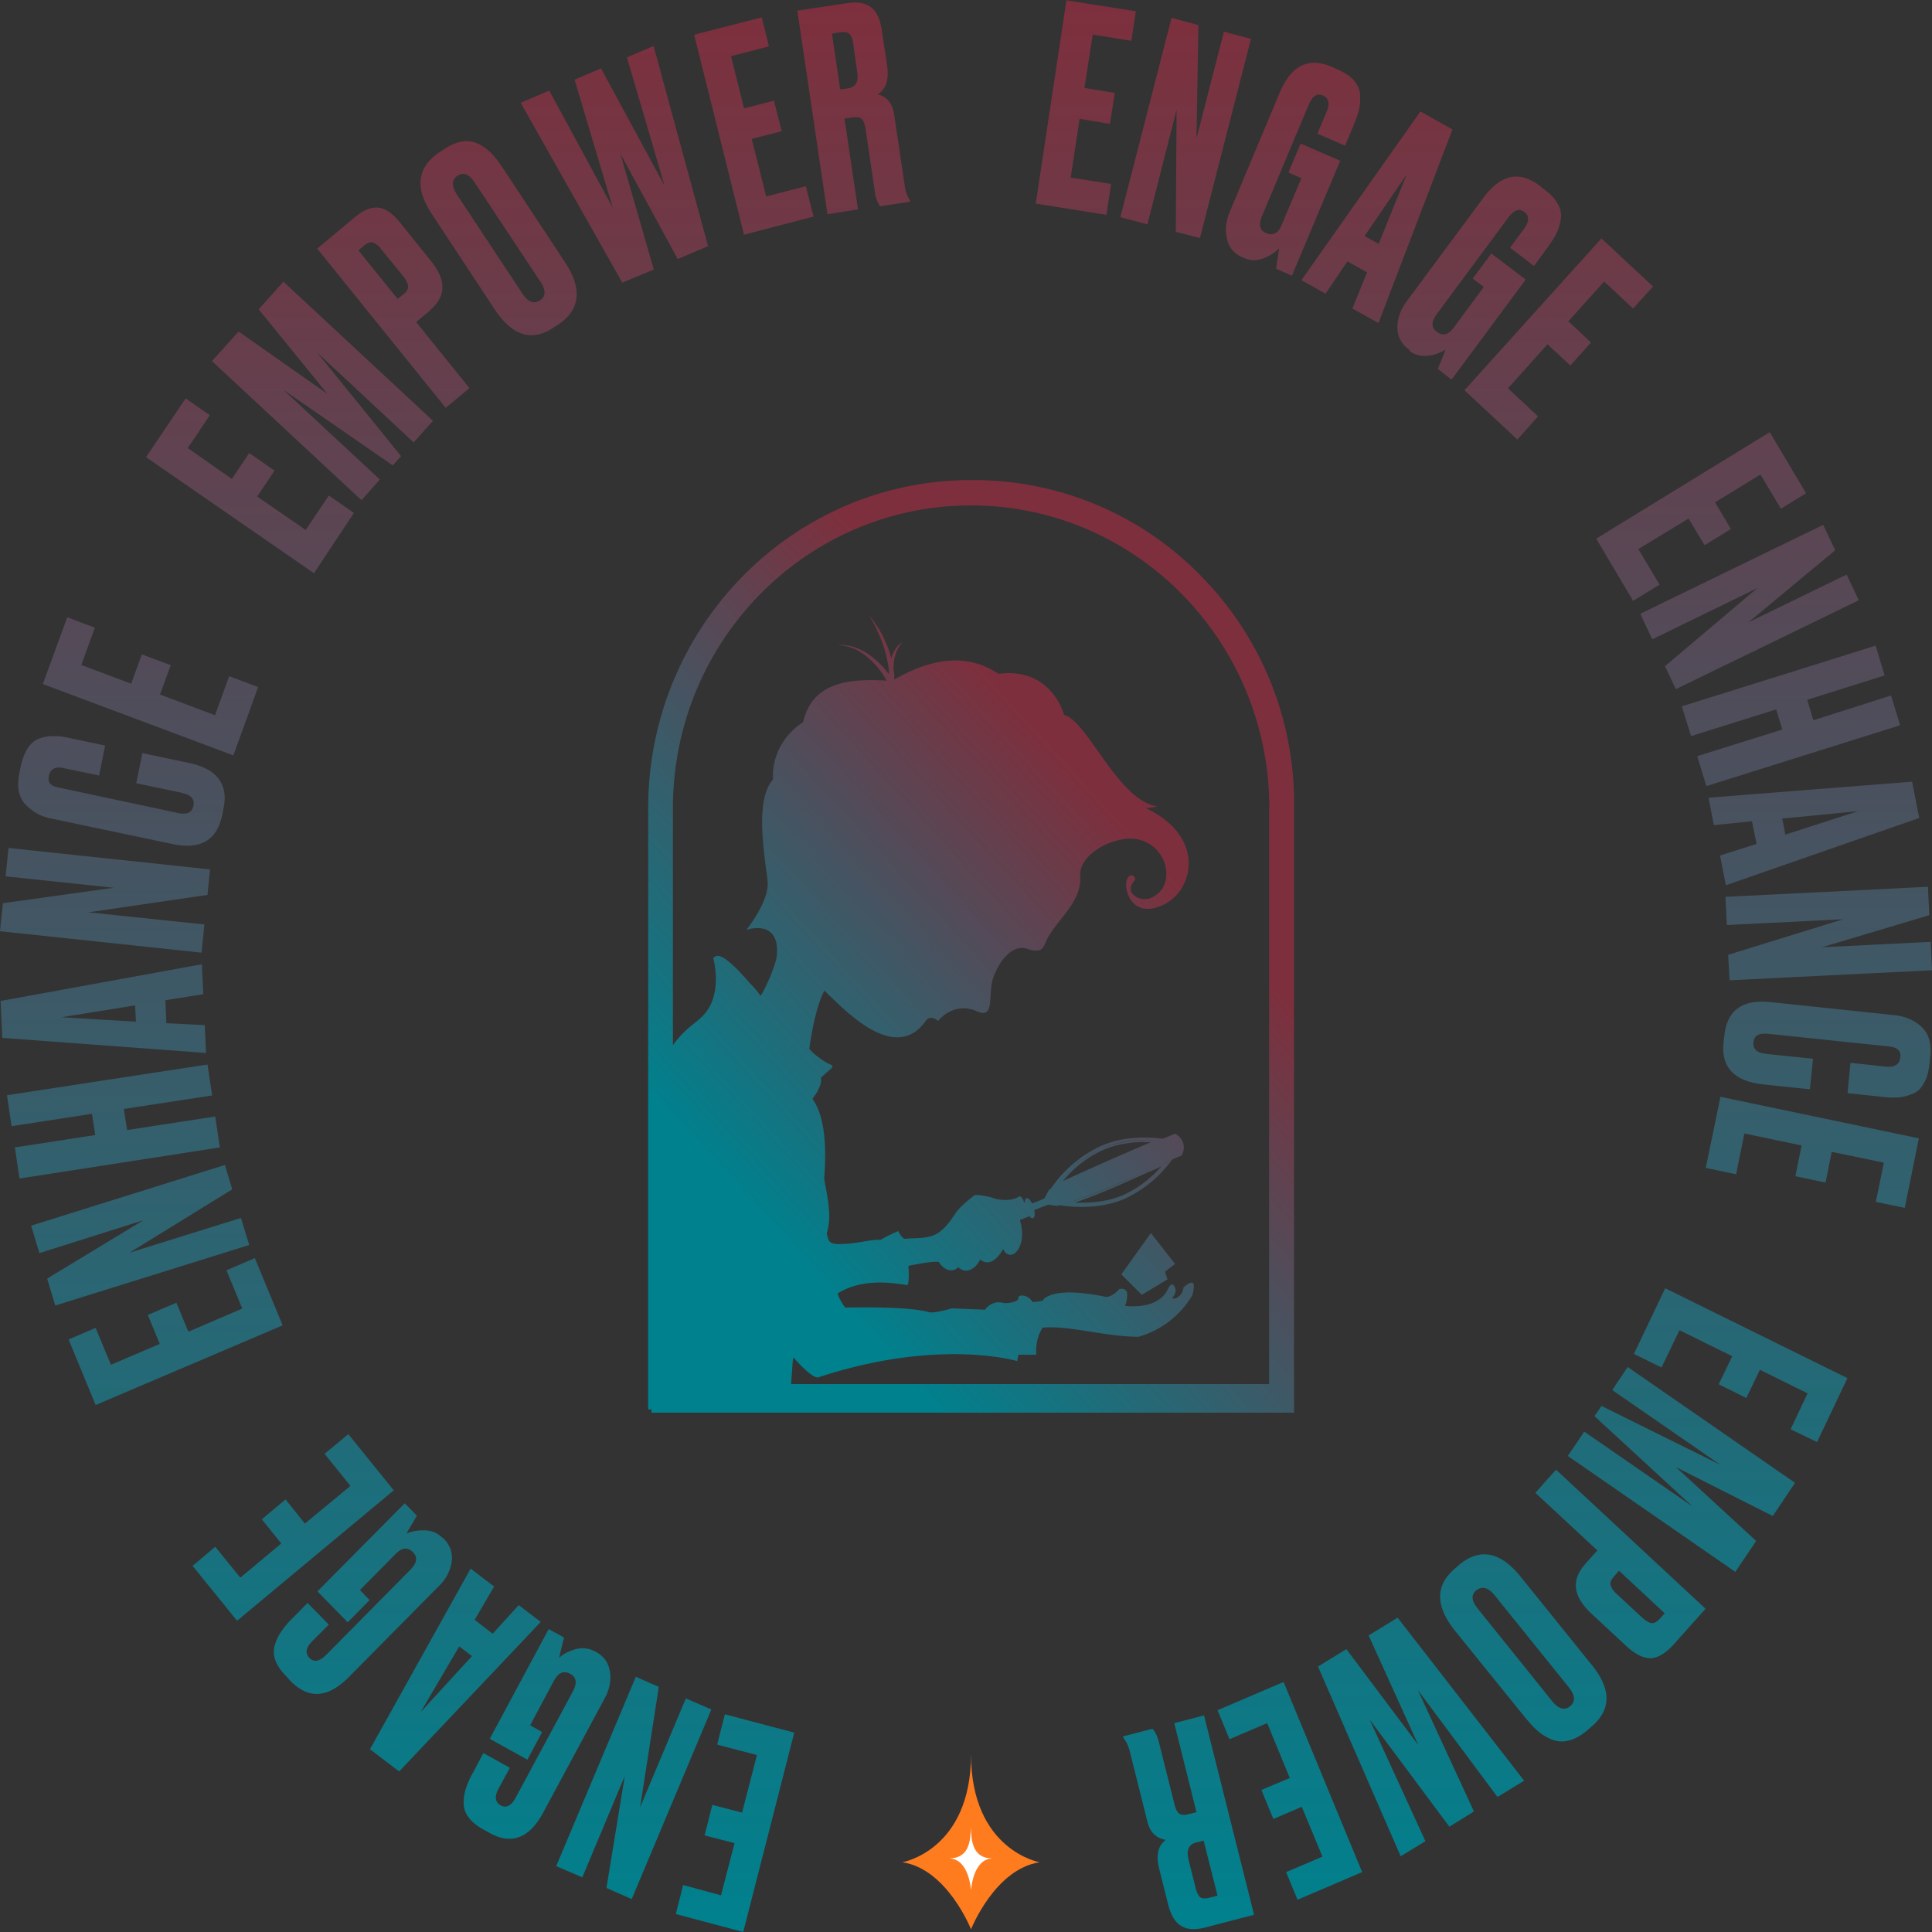 <svg xmlns="http://www.w3.org/2000/svg" width="100" height="100" fill="none"><rect width="100%" height="100%" fill="#333333" stroke="none"/><path fill="url(#a)" fill-rule="evenodd" d="M65.69 41.83v29.81H40.95v-.08l.05-.64c.03-.44.04-.7.1-.63.33.4 1.02 1.08 1.26 1 6.25-2.06 10.29-.84 10.29-.84l.06-.33h.93c-.07-.87.33-1.4.33-1.4.7-.07 1.54.06 2.43.2.82.13 1.69.27 2.53.27a4.73 4.73 0 0 0 2.78-2.14c.34-1.2-.46-.4-.46-.4 0 .34-.4.67-.6.53.14-.06.2-.33.2-.4 0-.06-.13-.6-.4-.06-.5 1.08-2.08.89-2.23.87.02-.01.07-.08.12-.47.07-.53-.4-.4-.4-.4s-.4.46-.73.4c-2.9-.6-3.24.2-3.24.2s-.26.07-.53.07c-.2-.34-.6-.4-.73-.27.07.27-.46.33-.72.33-.67-.2-1 .34-1 .34l-1.72-.07s-.92.27-1.19.2c-1.06-.33-4.33-.24-4.33-.24s-.27-.33-.4-.73c1.25-.78 2.74-.56 3.42-.46l.19.03c.13-.14.06-1 .06-1s1.25-.27 1.58-.2c.13.26.6.66 1 .27.4.4.93.06 1.13-.4.66.53 1.19-.54 1.19-.54.4.8 1.3-.12.87-1.5l.49-.2c.06.08.13.12.18.1.1-.02.12-.2.07-.42l.74-.28c.11.03.46.07.46.07l.03-.01.1-.03c.3.05.7.09 1.14.09.67 0 1.45-.1 2.19-.41a6.3 6.3 0 0 0 2.48-2.04c.15-.07.31-.14.48-.2a.79.79 0 0 0-.33-1.14l-.63.26c-.8-.1-2.01-.13-3.15.35a6.4 6.4 0 0 0-2.64 2.22l-.06.04c-.04.02-.13.19-.2.33l-.07.13c-.09.07-.45.2-.65.28-.1-.18-.2-.3-.3-.27-.05.02-.08.1-.08.21l-.02.01-.02.01a.43.43 0 0 0-.22-.34c-.46.34-1.26.14-1.26.14-.52-.2-1.06-.2-1.06-.2s-.72.53-.99.93c-.83 1.26-1.2 1.28-2.36 1.32l-.28.02c-.14 0-.34-.4-.34-.4s-.6.26-.92.46c-.21-.03-.56.03-.92.09-.32.05-.66.11-.94.11-.76.06-.8-.11-.87-.36l-.05-.17c.25-.82.1-1.58-.1-2.66l-.03-.2c.12-1.5.04-2.89-.4-3.76a2.07 2.07 0 0 0-.21-.35l.21-.3a2.3 2.3 0 0 0 .18-.38.76.76 0 0 0 .05-.42l.31-.28.23-.2c.04-.05.06-.08.06-.11s-.02-.05-.06-.07c-.3-.12-.64-.36-1-.67v-.01l-.14-.15c.05-.42.32-2.18.78-3.01.1.08.2.2.34.32 1.08 1.05 3.43 3.32 4.9 1.25.28-.37.64 0 .64 0s.83-1.1 2.12-.46c.54.18.57-.27.6-.85.02-.3.04-.62.13-.9.28-.84 1.01-1.86 1.84-1.5.64.17.72-.02.86-.31l.06-.14c.16-.36.44-.7.72-1.07.53-.66 1.09-1.37 1.03-2.27-.07-.93 1.16-1.79 2.36-1.93 1.02-.13 1.97.59 2.09 1.62.08.77-.34 1.2-.6 1.33-.55.46-1.74-.1-1-.83 0-.28-.37-.37-.46.09-.1.55.36 1.94 1.92 1.2 1.57-.74 2.21-3.52-.91-5 0 0 .69-.07.55-.1-1.16-.2-2.16-1.62-3.03-2.85-.66-.93-1.24-1.75-1.75-1.87 0 0-.64-2.5-3.4-2.13-.82-.55-2.53-1.37-5.4.3l.01-.24-.03-.24-.01-.08v-.04c0-.1 0-.2.02-.31a1.97 1.97 0 0 1 .45-1.06 1.57 1.57 0 0 0-.59.86c-.05-.2-.1-.38-.18-.57l-.05-.12-.14-.33-.01-.02-.1-.2-.12-.21-.06-.1-.07-.1-.14-.21-.24-.32-.05-.07.12.21.04.08.08.13.08.16c.04.09.1.18.13.28l.1.21.09.23c.05.1.08.22.12.33l.04.12a6.4 6.4 0 0 1 .24 1.14v.19a4.6 4.6 0 0 0-.95-.96 3.04 3.04 0 0 0-.83-.44c-.3-.1-.6-.14-.91-.1.3-.01.6.06.89.18.27.12.53.29.75.49a4.14 4.14 0 0 1 .93 1.16c-2.17-.14-3.88.2-4.32 2.15 0 0-1.65.93-1.56 2.97-.85.93-.53 3.29-.36 4.63.04.26.07.48.08.65.1 1.02-1.1 2.5-1.1 2.5s1.84-.65 1.56 1.48a8.53 8.53 0 0 1-.81 1.93l-.11-.12v-.01h-.01v-.01a3.5 3.5 0 0 0-.43-.49v-.01h-.01c-.9-1.04-1.64-1.73-1.9-1.29 0 0 .54 1.87-.55 2.98-.13.13-.28.25-.44.38-.34.27-.72.6-1.1 1.13V41.83c0-8.65 6.91-15.67 15.43-15.67S65.7 33.18 65.7 41.83Zm-32.14 0c0-9.37 7.48-16.98 16.71-16.98h.09a16.4 16.4 0 0 1 11.76 4.91 16.72 16.72 0 0 1 4.87 11.86v31.5H33.72v-.17h-.17V41.83ZM55.17 62.3c1.39-.43 2.67-1 4.03-1.62l1.2-.53.01-.01-1.2.54c-1.38.6-2.66 1.18-4.05 1.62h.01Zm-.47-.92c.48-.64 1.29-1.5 2.4-1.96a5.97 5.97 0 0 1 2.85-.36h-.01a5.56 5.56 0 0 0-2.85.36 6.14 6.14 0 0 0-2.39 1.96Zm5.6 4.44.13.4-1.33.8-1.06-1.06 1.53-2.14 1.25 1.6-.52.4Zm-2.2-3.95a5.68 5.68 0 0 0 2-1.49c-.22.1-.43.2-.64.28l-.22.1c-1.23.55-2.4 1.08-3.62 1.49H56c.78 0 1.49-.12 2.1-.38Zm1.13-2.75h.34a166.6 166.6 0 0 0-4.55 2.01 5.8 5.8 0 0 1 2.1-1.62c.63-.26 1.34-.4 2.11-.4Z" clip-rule="evenodd"/><path fill="#FF7C1E" d="M50.26 90.8c0 4.97-3.55 5.59-3.55 5.59 2.32.35 3.55 3.47 3.55 3.47s1.23-3.12 3.55-3.47c0 0-3.55-.62-3.55-5.59Z"/><path fill="#fff" d="M50.26 97.86s-.08-1.65-1.14-1.67c1.06 0 1.12-.93 1.13-1.65.02.73.08 1.66 1.13 1.65-1.04.02-1.12 1.67-1.12 1.67Z"/><path fill="url(#b)" d="m38.48 100-3.5-.93.38-1.5 1.96.53.7-2.7-1.55-.4.4-1.58 1.54.4.77-2.98-2.06-.54.4-1.57 3.59.95L38.47 100h.01Zm-5.77-1.7-1.32-.58.95-5.8-2.2 5.25-1.35-.58 4.12-9.8 1.19.52-.97 6.24 2.37-5.64 1.32.57-4.12 9.81h.01Zm-1.93-12.84.08.05c.4.22.64.56.71 1.02.07.46-.02.93-.3 1.43l-3.15 5.85c-.72 1.34-1.65 1.7-2.8 1.05l-.27-.15c-.37-.2-.63-.42-.8-.65a1.2 1.2 0 0 1-.25-.77c0-.27.05-.53.13-.76.08-.24.2-.52.38-.83l.51-.96 1.37.76-.57 1.05c-.24.43-.2.73.1.9.28.15.54.02.77-.4l2.95-5.48c.24-.44.2-.74-.1-.92-.35-.2-.63-.08-.85.31l-1.25 2.34.62.35-.76 1.43L25.35 90l3.05-5.68.8.44c-.13.46-.2.81-.26 1.05.18-.18.46-.33.82-.44.36-.1.7-.07 1.02.1v-.01Zm-5.2-3.35-1.01 1.73.93.72 1.35-1.48 1.14.87-7.33 7.74-1.51-1.15 5.21-9.35 1.23.94v-.02Zm-3.81 6.51 2.66-2.9-.66-.5-2 3.4Zm1.14-9.03.07.06c.32.34.46.73.4 1.19a2.2 2.2 0 0 1-.69 1.28l-4.65 4.7c-1.07 1.07-2.06 1.14-2.99.2l-.21-.23c-.3-.3-.49-.59-.59-.86-.1-.28-.1-.55-.02-.8.08-.27.2-.5.34-.7.14-.2.33-.44.6-.7l.75-.76 1.1 1.12-.85.85c-.34.34-.39.63-.15.88.23.23.52.18.86-.16l4.35-4.4c.35-.35.4-.66.16-.9-.28-.29-.57-.27-.9.06l-1.86 1.88.5.52L18 83.97l-1.57-1.6 4.52-4.56.63.64c-.24.41-.43.72-.54.93.22-.11.53-.17.9-.17.39 0 .7.13.95.38h.02Zm-10.64 4.3-2.3-2.84 1.17-.99 1.3 1.6 2.12-1.77-1.01-1.25 1.23-1.03 1 1.25 2.36-1.95-1.34-1.66 1.23-1.02 2.35 2.91-8.12 6.76ZM4.95 72.72l-1.4-3.39 1.4-.6.79 1.91 2.53-1.08-.62-1.5 1.48-.63.62 1.5 2.79-1.2-.82-1.98 1.47-.63 1.44 3.48-9.67 4.12Zm-2.09-5.15-.42-1.39 4.98-3.02-5.38 1.7-.43-1.42 10.03-3.14.38 1.26-5.32 3.28 5.77-1.8.43 1.4-10.03 3.13h-.01Zm3.72-9.08 4.56-.7.24 1.6L1.01 61l-.24-1.61 4.16-.64-.17-1.1-4.16.64-.24-1.6 10.38-1.59.24 1.6-4.57.7.17 1.1Zm3.94-7.03-1.96.31.05 1.19 1.99.1.06 1.44-10.54-.78-.09-1.91 10.42-1.9.07 1.55Zm-7.38 1.19 3.9.23-.05-.84-3.85.62v-.01ZM0 48.2l.15-1.45 5.74-.8-5.6-.59.15-1.47L10.87 45l-.13 1.32-6.16.9 6 .63-.15 1.46L0 48.2Zm9.44-7.16-2.39-.5.32-1.56 2.37.5c1.48.3 2.09 1.1 1.83 2.36l-.07.35c-.27 1.3-1.12 1.8-2.56 1.5l-6.27-1.32a2.46 2.46 0 0 1-1.38-.76c-.33-.38-.43-.9-.29-1.57l.07-.36c.09-.41.22-.74.4-1 .17-.25.38-.4.64-.48.25-.08.5-.11.72-.1.22 0 .48.03.77.1l1.84.39-.31 1.55-1.82-.38c-.45-.1-.7.04-.78.4-.04.18 0 .32.08.42.1.09.26.16.5.2l6.1 1.3c.47.1.73-.03.8-.37.08-.34-.11-.57-.58-.66l.01-.01ZM2.22 35.4l1.26-3.45 1.43.54-.7 1.93 2.58.97.55-1.52 1.5.56-.56 1.52 2.85 1.07.73-2.02 1.5.56-1.28 3.54-9.85-3.69Zm5.34-11.74 2.05-3.04 1.25.87-1.14 1.7L12 24.79l.9-1.34 1.31.91-.9 1.34 2.51 1.73 1.2-1.78 1.3.9-2.07 3.12-8.68-6v.01Zm11.15 2.23-7.74-7.2 1.38-1.53 4.6 3.23-3.56-4.38 1.28-1.43 7.74 7.2-1 1.12-5-4.66 4.35 5.37-.43.48-5.67-3.92 5 4.65-.95 1.07Zm3.55-9.82-.72.6 2.76 3.42-1.23 1.02-6.65-8.24 1.95-1.63c.44-.37.85-.53 1.22-.49.37.04.75.31 1.14.8l1.57 1.95c.81 1 .8 1.85-.05 2.56h.01Zm-3.7-3.1 2.02 2.5.32-.25c.17-.14.25-.3.22-.44a1.21 1.21 0 0 0-.28-.52l-1.1-1.35a.96.96 0 0 0-.42-.35c-.13-.05-.3 0-.46.14l-.31.26Zm7.41-4.36 3.26 4.94c.92 1.38.81 2.47-.31 3.23l-.23.15c-1.14.78-2.16.47-3.08-.91l-3.25-4.93c-.9-1.36-.78-2.41.36-3.19l.22-.15c.61-.41 1.16-.54 1.65-.37.5.17.95.58 1.38 1.24v-.01Zm1.98 5.94-3.37-5.09c-.3-.45-.6-.57-.9-.36-.31.2-.32.54-.01 1l3.36 5.08c.3.46.61.58.93.36.3-.2.3-.53 0-.99h-.01Zm1.8-10.43 1.36-.58 3.29 6.08-1.95-6.65 1.38-.59 2.82 10.36-1.57.67-2.97-5.46 1.73 6-1.63.68-5.26-9.31 1.48-.63 3.29 6.07-1.98-6.64Zm6.17-2.32L39.43.9l.37 1.5-1.96.51.67 2.7 1.55-.4.4 1.58-1.55.4.75 2.98 2.05-.53.4 1.57-3.6.94L35.93 1.8h-.01Zm7.14-.07.43 2.9.42-.06c.38-.06.54-.34.46-.84l-.21-1.47c-.03-.25-.1-.41-.19-.5-.1-.1-.25-.12-.48-.09l-.42.07-.01-.01Zm.65 4.4.7 4.71-1.58.25L41.27.55l2.55-.38c.54-.09.96-.02 1.25.2.29.2.48.6.57 1.18l.28 1.88c.1.7-.06 1.19-.49 1.45.49.13.77.49.85 1.04l.55 3.7c.04.3.13.54.27.75l.01.07-1.56.24a1.8 1.8 0 0 1-.28-.84l-.47-3.18c-.04-.24-.1-.41-.2-.5-.08-.09-.25-.11-.49-.08l-.4.06ZM55.21.02l3.58.56-.23 1.53-2-.32-.43 2.76 1.57.26-.25 1.6-1.57-.26-.46 3.04 2.09.33-.24 1.6-3.66-.58L55.2 0Zm5.42.9 1.4.38-.1 5.87 1.42-5.53 1.4.37-2.64 10.31-1.25-.32.04-6.33-1.51 5.94-1.4-.37L60.64.92Zm3.77 12.45-.09-.05c-.42-.18-.7-.5-.8-.95-.11-.44-.06-.93.16-1.45l2.57-6.13c.59-1.4 1.49-1.85 2.69-1.33l.29.13c.38.17.67.35.86.58.19.22.3.46.32.74.01.27 0 .53-.06.77s-.16.54-.3.86l-.42 1-1.43-.62.46-1.1c.2-.45.13-.75-.18-.88-.3-.13-.54.03-.73.48l-2.41 5.74c-.2.46-.13.76.19.9.36.16.64.03.81-.4l1.03-2.44-.67-.29.63-1.5 2.05.89-2.5 5.95-.82-.36.16-1.07c-.17.2-.43.37-.78.52-.36.14-.7.14-1.02 0Zm5.6 2.6.76-1.87-1.02-.57-1.13 1.67-1.25-.7 6.16-8.73 1.66.93-3.83 10.02-1.35-.75Zm2.85-7-2.22 3.25.73.4 1.48-3.66h.01Zm.12 9.15-.08-.06a1.34 1.34 0 0 1-.56-1.12c0-.46.16-.92.5-1.37l3.94-5.32c.9-1.22 1.88-1.44 2.93-.63l.25.2c.33.24.56.5.7.77.14.26.18.52.13.8-.05.26-.12.5-.24.73a5.9 5.9 0 0 1-.5.77l-.64.88-1.24-.95.71-.96c.29-.38.3-.69.03-.89-.27-.2-.54-.1-.83.29l-3.69 4.98c-.3.4-.31.71-.03.92.31.25.61.18.88-.18l1.57-2.13-.57-.43.96-1.3 1.78 1.35-3.84 5.18-.71-.56c.19-.44.32-.77.4-1a2 2 0 0 1-.88.32 1.3 1.3 0 0 1-.99-.25l.02-.04Zm9.92-5.78 2.67 2.49-1.03 1.14-1.5-1.4-1.85 2.06 1.17 1.1-1.07 1.19-1.18-1.1-2.05 2.28 1.56 1.45-1.07 1.2-2.74-2.55 7.09-7.86Zm8.72 10.04 1.87 3.15-1.3.8-1.06-1.77L88.77 26l.82 1.38-1.36.84-.83-1.38-2.6 1.58 1.1 1.84-1.37.84-1.91-3.22 8.98-5.51h.01Zm2.76 4.79.62 1.31-4.49 3.73 5.08-2.47.63 1.33-9.47 4.6-.56-1.19 4.78-4.04-5.44 2.65-.62-1.32 9.46-4.6h.01Zm-2.44 9.55-4.4 1.38-.48-1.54 10.03-3.14.47 1.54-4.01 1.26.32 1.06L97.88 36l.47 1.54-10.03 3.15-.47-1.55 4.4-1.38-.32-1.06Zm-2.9 7.56 1.89-.6-.24-1.17-1.97.2-.28-1.42 10.54-.83.37 1.88-10.01 3.48-.3-1.53Zm7.1-2.29-3.88.38.16.83 3.72-1.2Zm3.66 3.92.07 1.46-5.56 1.66 5.63-.28.07 1.47-10.48.52-.07-1.32 5.95-1.84-6.02.3-.07-1.46 10.48-.52Zm-8.38 8.64 2.43.25-.16 1.58-2.4-.25c-1.51-.16-2.2-.88-2.07-2.16l.04-.35c.13-1.32.93-1.91 2.4-1.75l6.37.67c.6.06 1.08.27 1.44.61.37.35.52.86.45 1.53l-.04.37c-.04.42-.14.77-.3 1.03-.14.27-.34.45-.59.54-.24.1-.48.16-.7.18a4.2 4.2 0 0 1-.78-.02l-1.87-.2.15-1.57 1.84.2c.45.04.7-.12.74-.48.02-.19-.02-.32-.12-.4-.1-.1-.27-.14-.51-.17l-6.2-.65c-.48-.05-.74.09-.77.43-.04.36.18.56.64.6h.01Zm7.91 4.37-.73 3.6-1.5-.31.42-2.03-2.7-.56-.32 1.59-1.56-.33.32-1.59-2.96-.62-.43 2.11-1.57-.33.76-3.68 10.27 2.15Zm-3.7 12.42-1.57 3.3-1.37-.66.88-1.86-2.47-1.22-.7 1.46-1.43-.71.7-1.45-2.73-1.35-.93 1.93-1.43-.7 1.62-3.4 9.45 4.66h-.01Zm-11.38-.59 8.67 6-1.15 1.72-5.01-2.53 4.15 3.82-1.08 1.6-8.67-6L82 74.1l5.6 3.87-5.07-4.67.36-.53 6.16 3.05-5.6-3.87.8-1.2h-.01Zm-2.19 10.2.63-.7-3.21-2.98 1.07-1.2 7.74 7.2-1.7 1.9c-.4.42-.77.64-1.15.66-.37 0-.78-.2-1.24-.62l-1.83-1.7c-.94-.88-1.05-1.73-.31-2.55Zm4.1 2.54L83.8 81.3l-.27.31c-.15.17-.21.33-.16.46.05.15.16.3.35.47l1.27 1.18c.17.16.33.25.47.29.14.02.28-.05.43-.2l.27-.3v-.02Zm-7.11 5.53-3.72-4.6c-1.04-1.3-1.04-2.38.01-3.25l.2-.18c1.07-.88 2.13-.68 3.17.61l3.7 4.59c1.02 1.26 1 2.33-.05 3.2l-.2.18c-.58.47-1.11.65-1.62.53-.5-.12-1-.48-1.49-1.09v.01Zm-2.53-5.73 3.82 4.75c.34.42.66.51.94.27.29-.24.26-.57-.08-.99l-3.82-4.74c-.34-.42-.67-.5-.96-.26-.28.22-.25.55.1.97Zm-.23 10.48-1.26.78L70.89 89l2.89 6.3-1.28.78-4.28-9.82 1.47-.9 3.72 4.96-2.57-5.67 1.5-.92 6.55 8.44-1.38.84-4.12-5.53 2.9 6.28ZM70.5 96.9l-3.34 1.43-.59-1.43 1.88-.8-1.07-2.58-1.47.63-.62-1.5 1.47-.62-1.17-2.84-1.95.83-.62-1.5 3.42-1.46 4.06 9.83Zm-7.48 1.22-.72-2.85-.4.1c-.38.1-.5.4-.38.89l.36 1.44c.06.25.14.4.24.5.1.07.27.08.5.02l.4-.1Zm-1.09-4.32-1.15-4.61 1.54-.4 2.59 10.32-2.5.65c-.54.14-.96.12-1.26-.07-.32-.17-.54-.55-.69-1.13L60 96.73c-.18-.7-.06-1.2.34-1.5-.5-.08-.82-.4-.95-.94l-.91-3.63a1.88 1.88 0 0 0-.34-.72l-.02-.06 1.53-.4c.14.14.27.41.36.8l.78 3.11c.06.25.14.4.24.48.1.08.27.09.5.03l.4-.1Z"/><defs><linearGradient id="a" x1="27.2" x2="62.57" y1="72.69" y2="40.22" gradientUnits="userSpaceOnUse"><stop offset=".32" stop-color="#00818E"/><stop offset=".9" stop-color="#7E2F3D"/></linearGradient><linearGradient id="b" x1="50" x2="50" y1="0" y2="100" gradientUnits="userSpaceOnUse"><stop stop-color="#7E2F3D"/><stop offset="1" stop-color="#00818E"/></linearGradient></defs></svg>